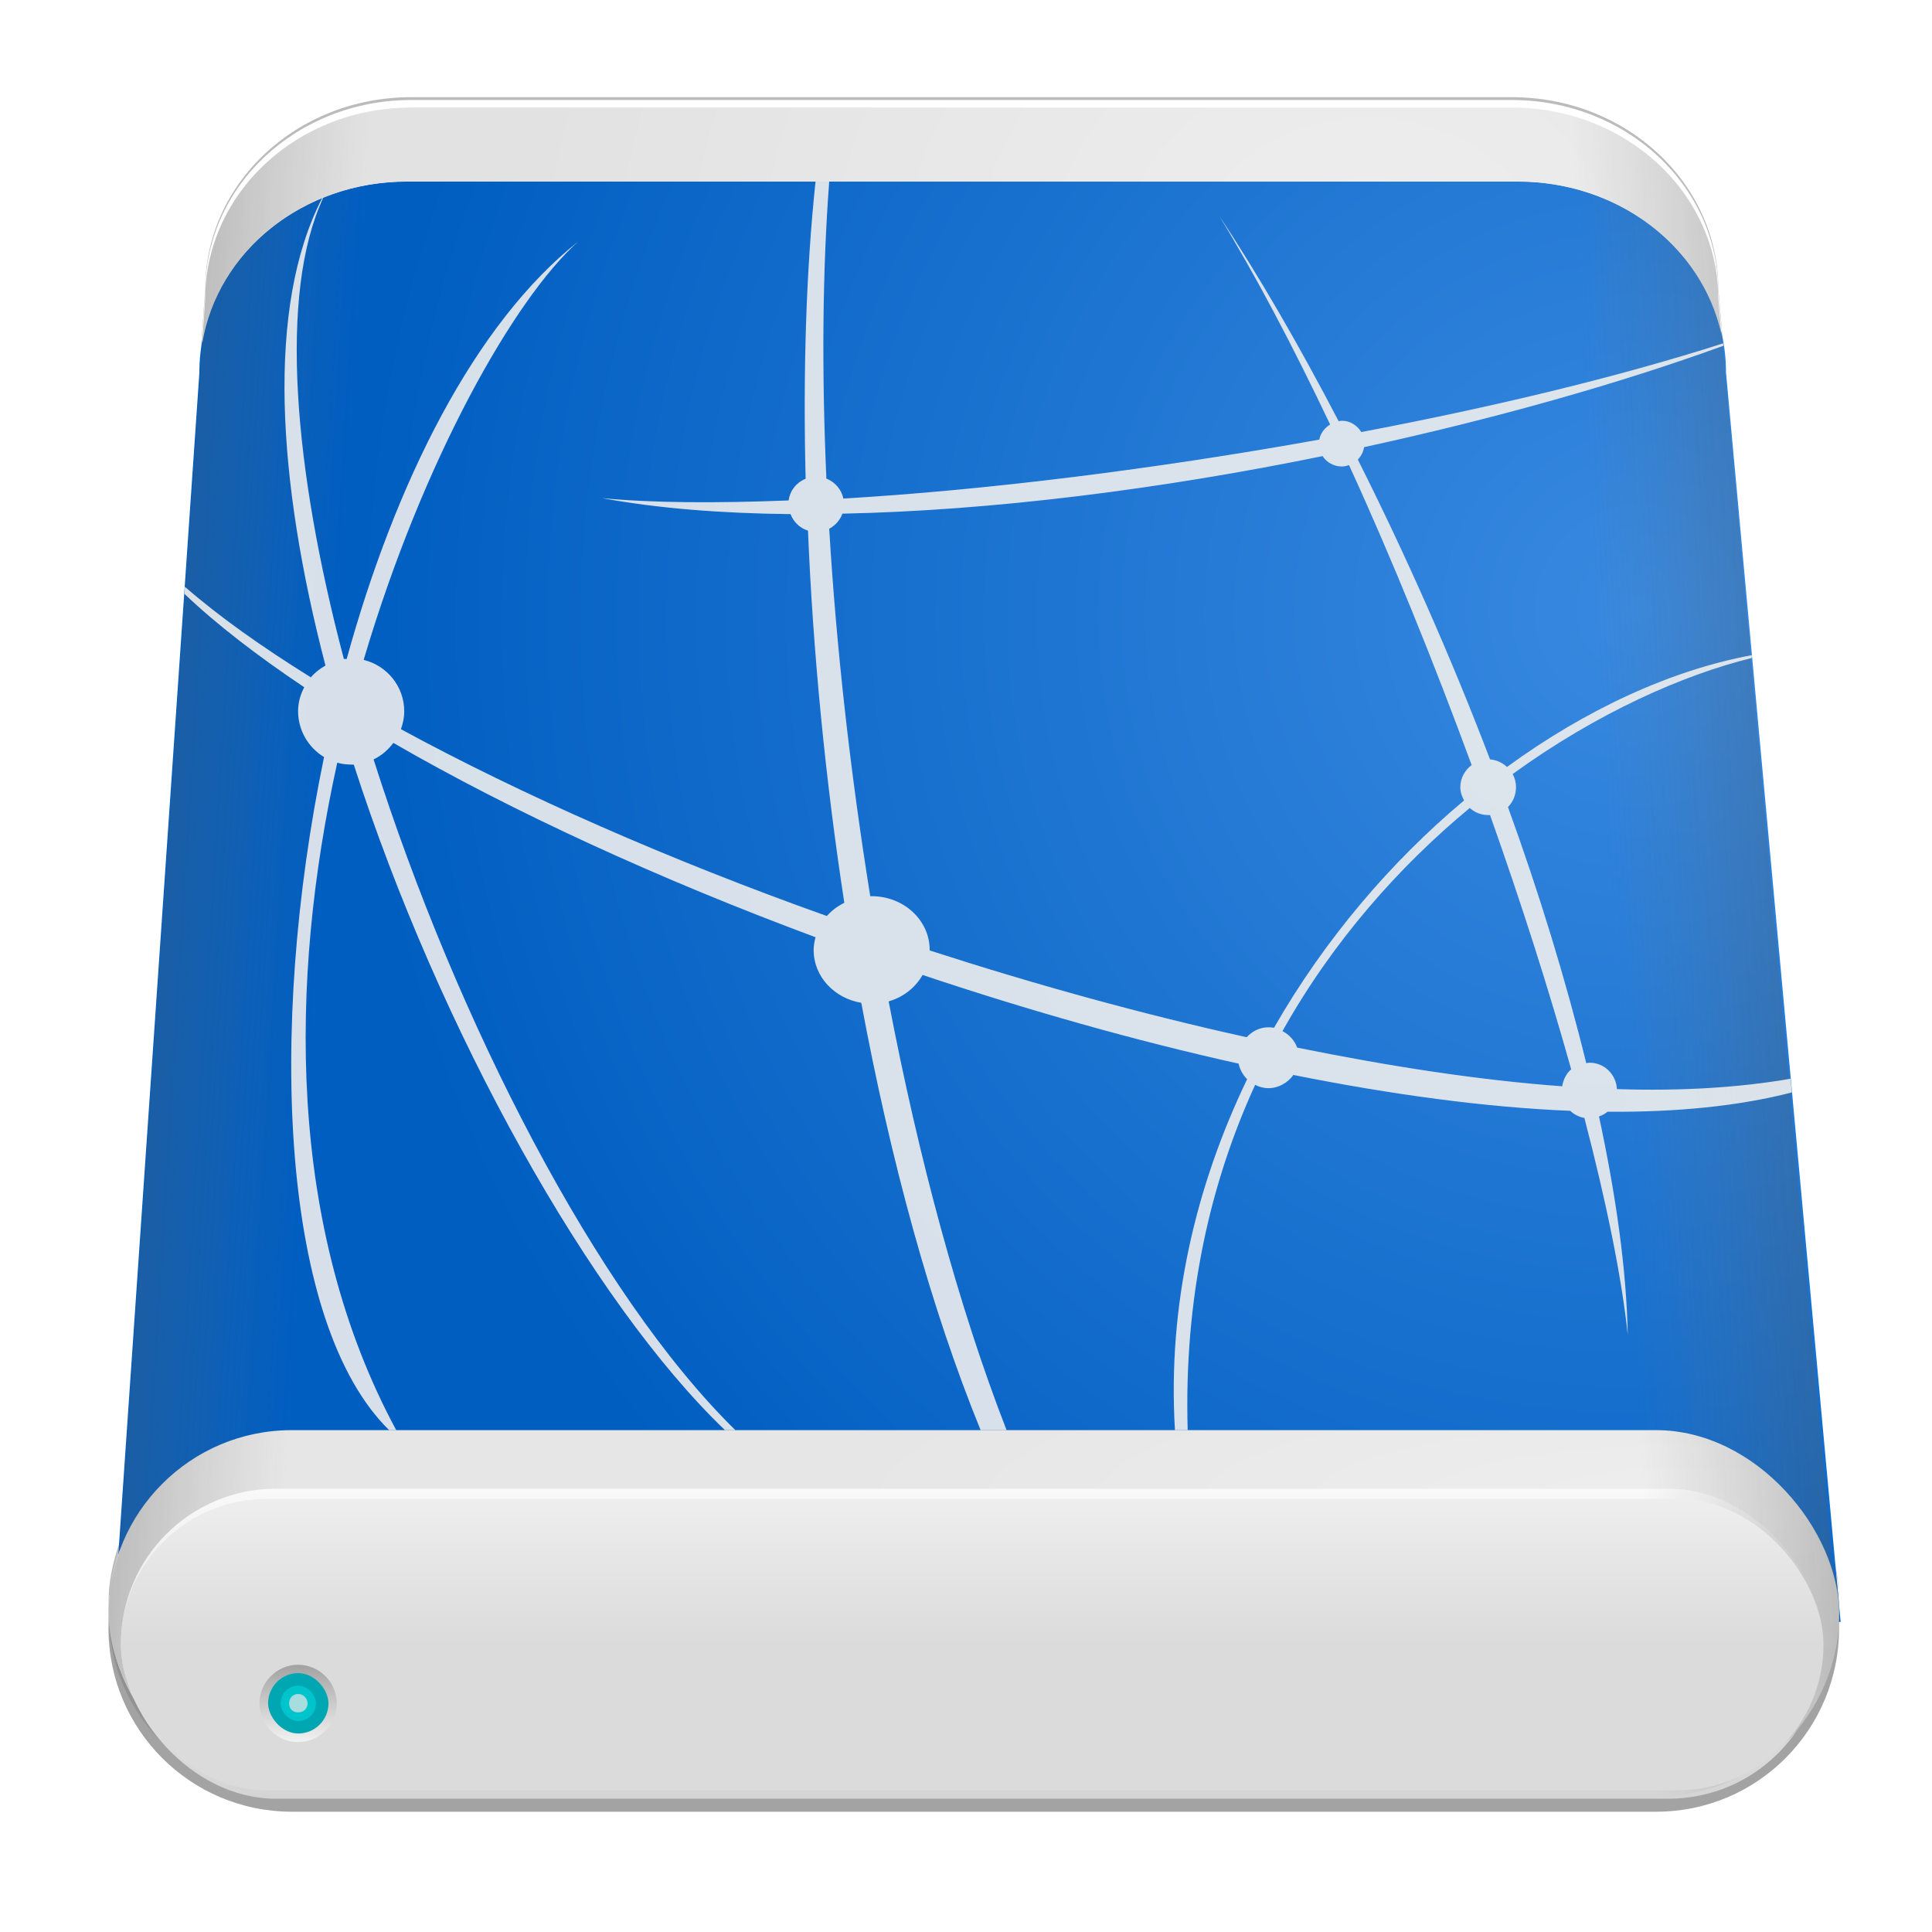 <?xml version="1.0" encoding="UTF-8" standalone="no"?>
<!--part of the matt icon theme by sixsixfive released under CC0 (https://creativecommons.org/publicdomain/zero/1.0/) on openclipart-->
<svg xmlns="http://www.w3.org/2000/svg" xmlns:xlink="http://www.w3.org/1999/xlink" viewBox="0 0 128 128">
 <defs id="0">
  <linearGradient id="D">
   <stop id="a" stop-color="#3889e0"/>
   <stop offset="1" id="b" stop-color="#005ec1"/>
  </linearGradient>
  <linearGradient id="E">
   <stop id="c" stop-color="#2900ec"/>
   <stop offset="1" id="d" stop-color="#4300f3"/>
  </linearGradient>
  <linearGradient id="F">
   <stop id="e" stop-color="#a2a2a2"/>
   <stop offset="1" id="f" stop-color="#f2f2f2"/>
  </linearGradient>
  <linearGradient id="G">
   <stop id="g" stop-color="#eee"/>
   <stop offset="1" id="h" stop-color="#dbdbdb"/>
  </linearGradient>
  <linearGradient id="H">
   <stop id="i" stop-color="#b0e100"/>
   <stop offset="1" id="j" stop-color="#9fcc00"/>
  </linearGradient>
  <linearGradient id="I">
   <stop id="k" stop-color="#f9f9f9"/>
   <stop offset="1" id="l" stop-color="#d4d4d4"/>
  </linearGradient>
  <linearGradient id="J">
   <stop id="m" stop-color="#eee"/>
   <stop offset="1" id="n" stop-color="#e6e6e6"/>
  </linearGradient>
  <linearGradient id="K">
   <stop id="o" stop-color="#eee"/>
   <stop offset="1" id="p" stop-color="#e2e2e2"/>
  </linearGradient>
  <linearGradient id="L">
   <stop id="q" stop-color="#767676" stop-opacity="0"/>
   <stop id="r" offset="1" stop-color="#545454"/>
  </linearGradient>
  <linearGradient id="M">
   <stop id="s" stop-color="#555"/>
   <stop offset="1" id="t" stop-color="#767676" stop-opacity="0"/>
  </linearGradient>
  <linearGradient xlink:href="#M" gradientUnits="userSpaceOnUse" y2="63.938" x2="21.08" y1="63.08" x1="7.188" id="N"/>
  <linearGradient xlink:href="#L" y2="63.08" x2="121.84" y1="63.86" x1="107.01" gradientUnits="userSpaceOnUse" id="O"/>
  <radialGradient xlink:href="#J" gradientUnits="userSpaceOnUse" gradientTransform="matrix(1,0,0,0.212,0,84.256)" r="57.32" cy="72.02" cx="111.87" id="P"/>
  <linearGradient xlink:href="#I" gradientUnits="userSpaceOnUse" y2="119.17" x2="0" y1="98.63" id="Q"/>
  <filter id="R">
   <feGaussianBlur stdDeviation="1.549" id="u"/>
  </filter>
  <linearGradient xlink:href="#G" gradientUnits="userSpaceOnUse" y2="108.96" x2="0" y1="99.31" id="S"/>
  <radialGradient xlink:href="#K" r="56.717" cy="10.907" cx="90.66" gradientTransform="matrix(1,0,0,0.845,0,8.52)" gradientUnits="userSpaceOnUse" id="T"/>
  <linearGradient xlink:href="#F" id="U" y1="111.88" x2="0" y2="117" gradientUnits="userSpaceOnUse"/>
  <radialGradient xlink:href="#D" gradientUnits="userSpaceOnUse" gradientTransform="matrix(-1.401,-0.497,0.505,-1.425,242.013,146.452)" r="57.19" cy="36.598" cx="108.48" id="V"/>
 </defs>
 <path id="1" d="m 27.25,8.125 c -7.574,0 -13.656,5.677 -13.656,12.719 l -5.688,82.844 0.062,0 c -0.483,1.311 -0.781,2.705 -0.781,4.188 0,6.723 5.433,12.156 12.156,12.156 l 90.375,0 c 6.723,0 12.125,-5.433 12.125,-12.156 0,-1.365 -0.213,-2.653 -0.625,-3.875 l 0.125,0 -7.5,-83.156 c 0,-7.042 -6.114,-12.719 -13.688,-12.719 l -72.906,0 z" opacity="0.6" filter="url(#R)"/>
 <path d="M 27.25 6.438 C 19.676 6.438 13.594 12.114 13.594 19.156 L 13.312 23.156 C 14.123 16.868 19.887 12.031 26.969 12.031 L 100.562 12.031 C 107.465 12.031 113.117 16.632 114.156 22.688 L 113.844 19.156 C 113.844 12.114 107.73 6.438 100.156 6.438 L 27.25 6.438 z M 7.906 102.25 C 7.475 103.49 7.188 104.796 7.188 106.188 C 7.188 112.911 12.62 118.344 19.344 118.344 L 109.719 118.344 C 116.001 118.344 121.135 113.576 121.781 107.469 L 7.562 107.031 L 7.906 102.25 z M 121.594 103.688 L 121.844 106.344 C 121.844 106.29 121.844 106.241 121.844 106.188 C 121.844 105.329 121.759 104.488 121.594 103.688 z " id="2" fill="#bbb"/>
 <path d="m 27.25,6.625 c -7.574,0 -13.656,5.677 -13.656,12.719 l -0.25,3.688 c 0.872,-6.226 6.591,-11 13.625,-11 l 73.594,0 c 6.831,0 12.439,4.506 13.562,10.469 l -0.281,-3.156 c 0,-7.042 -6.114,-12.719 -13.688,-12.719 L 27.25,6.625 z M 8.422,102.886 C 8.004,104.107 7.188,105.008 7.188,106.375 c 0,6.723 5.433,12.156 12.156,12.156 l 90.375,0 c 6.355,0 11.515,-4.852 12.062,-11.062 L 7.562,107.031 8.422,102.886 z M 121.625,104.062 l 0.219,2.312 c 0,-0.796 -0.076,-1.566 -0.219,-2.312 z" id="3" fill="#fff"/>
 <path id="4" d="m 26.981,12.027 c -7.643,0 -13.771,5.65 -13.771,12.659 L 7.562,107.045 121.946,107.458 114.353,24.686 c 0,-7.009 -6.161,-12.659 -13.804,-12.659 l -73.567,0 z" fill="url(#V)"/>
 <path d="M 27.25 7.125 C 19.676 7.125 13.594 12.802 13.594 19.844 L 13.406 22.719 C 14.426 16.649 20.055 12.031 26.969 12.031 L 100.562 12.031 C 107.224 12.031 112.719 16.319 114.031 22.062 L 113.844 19.844 C 113.844 12.802 107.73 7.125 100.156 7.125 L 27.25 7.125 z " id="5" fill="url(#T)"/>
 <rect id="6" width="114.65" height="24.272" x="7.196" y="94.75" fill="url(#P)" rx="12.136"/>
 <path d="M 27.25 7.125 C 19.676 7.125 13.594 12.802 13.594 19.844 L 7.906 102.688 L 7.969 102.688 C 7.486 103.999 7.188 105.392 7.188 106.875 C 7.188 113.598 12.62 119.031 19.344 119.031 L 109.719 119.031 C 116.442 119.031 121.844 113.598 121.844 106.875 C 121.844 105.51 121.63 104.222 121.219 103 L 121.344 103 L 113.844 19.844 C 113.844 12.802 107.73 7.125 100.156 7.125 L 27.25 7.125 z " id="7" opacity="0.369" fill="url(#N)"/>
 <rect y="98.63" x="8.01" height="20.54" width="112.8" id="8" fill="url(#Q)" rx="10.27"/>
 <path id="9" d="M 27.25 7.125 C 19.676 7.125 13.594 12.802 13.594 19.844 L 7.906 102.688 L 7.969 102.688 C 7.486 103.999 7.188 105.392 7.188 106.875 C 7.188 113.598 12.62 119.031 19.344 119.031 L 109.719 119.031 C 116.442 119.031 121.844 113.598 121.844 106.875 C 121.844 105.51 121.63 104.222 121.219 103 L 121.344 103 L 113.844 19.844 C 113.844 12.802 107.73 7.125 100.156 7.125 L 27.25 7.125 z " opacity="0.369" fill="url(#O)"/>
 <rect id="A" width="112.8" height="19.294" x="8.01" y="99.31" fill="url(#S)" rx="9.647"/>
 <g id="B" transform="translate(2.001,-1.581)">
  <path d="m 17.75,111.875 c -1.405,0 -2.562,1.157 -2.562,2.562 0,1.405 1.157,2.562 2.562,2.562 1.405,0 2.562,-1.157 2.562,-2.562 0,-1.405 -1.157,-2.562 -2.562,-2.562 z" id="W" fill="url(#U)"/>
  <rect y="112.43" x="15.761" height="4" width="4" id="X" fill="#00a7b3" rx="2"/>
  <rect id="Y" width="2.342" height="2.342" x="16.59" y="113.26" fill="#00c4cc" rx="1.171"/>
  <path d="m 17.75,113.812 c -0.342,0 -0.594,0.265 -0.594,0.625 0,0.36 0.234,0.594 0.594,0.594 0.36,0 0.625,-0.251 0.625,-0.594 0,-0.342 -0.283,-0.625 -0.625,-0.625 z" id="Z" fill="#a8dde0"/>
 </g>
 <path d="M 54.031 12.031 C 53.407 17.92 53.199 24.622 53.375 31.719 C 52.774 31.962 52.339 32.493 52.25 33.156 C 47.462 33.342 43.199 33.327 39.875 33 C 43.575 33.686 47.823 34.013 52.375 34.062 C 52.576 34.585 52.993 34.989 53.531 35.156 C 53.864 43.171 54.672 51.563 55.938 59.812 C 55.489 60.037 55.101 60.324 54.781 60.688 C 44.388 56.989 34.612 52.68 26.562 48.312 C 26.695 47.942 26.781 47.541 26.781 47.125 C 26.781 45.472 25.632 44.094 24.094 43.719 C 28.015 30.465 34.091 19.756 38.312 16 C 31.438 21.448 26.199 31.946 22.969 43.656 C 22.907 43.662 22.842 43.648 22.781 43.656 C 19.448 31.022 18.465 19.488 21.406 13.125 C 21.388 13.132 21.362 13.118 21.344 13.125 C 17.624 20.341 18.369 31.825 21.562 44.094 C 21.2 44.298 20.862 44.561 20.594 44.875 C 17.332 42.847 14.498 40.835 12.25 38.875 L 12.219 39.344 C 14.346 41.369 17.038 43.442 20.156 45.531 C 19.902 46.017 19.75 46.539 19.75 47.125 C 19.75 48.404 20.447 49.541 21.469 50.156 C 17.694 68.395 18.65 87.757 25.781 94.75 L 26.25 94.75 C 18.985 81.277 19.159 64.948 22.344 50.531 C 22.64 50.613 22.959 50.656 23.281 50.656 C 23.336 50.656 23.383 50.659 23.438 50.656 C 29.114 68.258 39.125 86.216 48.031 94.75 L 48.719 94.75 C 39.528 85.732 30.266 67.654 24.75 50.312 C 25.274 50.066 25.718 49.678 26.062 49.219 C 33.984 53.8 43.704 58.254 54.031 62.094 C 53.961 62.364 53.906 62.647 53.906 62.938 C 53.906 64.694 55.264 66.137 57.062 66.438 C 58.992 76.81 61.651 86.628 64.969 94.75 L 66.688 94.75 C 63.501 86.552 60.859 76.7 58.875 66.344 C 59.857 66.065 60.649 65.421 61.125 64.594 C 68.094 66.927 75.187 68.944 82.062 70.469 C 82.143 70.861 82.352 71.227 82.625 71.5 C 79.24 78.54 77.34 86.44 77.844 94.75 L 78.688 94.75 C 78.427 85.992 80.179 78.377 83.156 71.875 C 83.423 72.006 83.714 72.094 84.031 72.094 C 84.709 72.094 85.324 71.733 85.688 71.219 C 92.169 72.512 98.392 73.367 104.031 73.594 C 104.277 73.828 104.593 73.992 104.938 74.062 C 104.938 74.065 104.968 74.06 104.969 74.062 C 106.421 79.628 107.437 84.59 107.844 88.438 C 107.758 84.109 107.061 79.195 105.938 73.969 C 106.149 73.892 106.333 73.8 106.5 73.656 C 111.077 73.693 115.2 73.285 118.719 72.375 L 118.625 71.469 C 115.246 72.057 111.38 72.295 107.125 72.156 C 107.074 71.184 106.297 70.406 105.312 70.406 C 105.238 70.406 105.166 70.429 105.094 70.438 C 103.746 64.963 101.993 59.22 99.906 53.469 C 100.24 53.135 100.438 52.665 100.438 52.156 C 100.438 51.838 100.361 51.542 100.219 51.281 C 105.8 47.236 111.504 44.713 116.062 43.594 L 116.062 43.406 C 110.709 44.402 105.088 46.991 99.844 50.812 C 99.545 50.539 99.148 50.341 98.719 50.312 C 96.112 43.475 93.116 36.728 89.969 30.469 C 89.974 30.463 89.963 30.443 89.969 30.438 C 90.179 30.22 90.325 29.937 90.375 29.625 C 98.961 27.756 107.189 25.449 114.188 22.906 C 114.179 22.853 114.165 22.803 114.156 22.75 C 107.124 25.004 98.804 26.99 90.188 28.625 C 89.923 28.19 89.452 27.875 88.906 27.875 C 88.833 27.875 88.758 27.896 88.688 27.906 C 86.087 22.915 83.407 18.27 80.781 14.312 C 83.23 18.313 85.711 23.042 88.125 28.125 C 87.767 28.344 87.485 28.697 87.406 29.125 C 76.483 31.089 65.329 32.473 55.875 33.031 C 55.752 32.432 55.332 31.952 54.781 31.719 C 54.772 31.715 54.759 31.722 54.75 31.719 C 54.435 24.633 54.489 17.936 54.938 12.031 L 54.031 12.031 z M 87.625 30.219 C 87.893 30.637 88.372 30.906 88.906 30.906 C 89.08 30.906 89.22 30.866 89.375 30.812 C 92.273 37.128 95.013 43.928 97.5 50.688 C 97.051 51.023 96.75 51.552 96.75 52.156 C 96.75 52.474 96.858 52.77 97 53.031 C 92.141 57.103 87.766 62.23 84.406 68.094 C 84.285 68.071 84.159 68.062 84.031 68.062 C 83.452 68.062 82.96 68.326 82.594 68.719 C 75.695 67.195 68.591 65.232 61.594 62.969 C 61.591 62.968 61.597 62.938 61.594 62.938 C 61.594 60.964 59.875 59.375 57.75 59.375 C 57.718 59.375 57.688 59.374 57.656 59.375 C 56.343 51.216 55.409 42.943 54.938 35.031 C 55.335 34.817 55.658 34.461 55.812 34.031 C 65.702 33.831 76.866 32.417 87.625 30.219 z M 97.375 53.531 C 97.702 53.826 98.119 54 98.594 54 C 98.636 54 98.677 54.003 98.719 54 C 100.791 59.835 102.615 65.556 104.094 70.844 C 103.772 71.123 103.568 71.528 103.5 71.969 C 98.056 71.573 92.105 70.658 85.938 69.406 C 85.771 68.927 85.411 68.549 84.969 68.312 C 88.332 62.312 92.726 57.384 97.375 53.531 z " id="C" opacity="0.9" fill="#eee" stroke-linejoin="round" stroke-linecap="round" stroke-width="3"/>
</svg>
